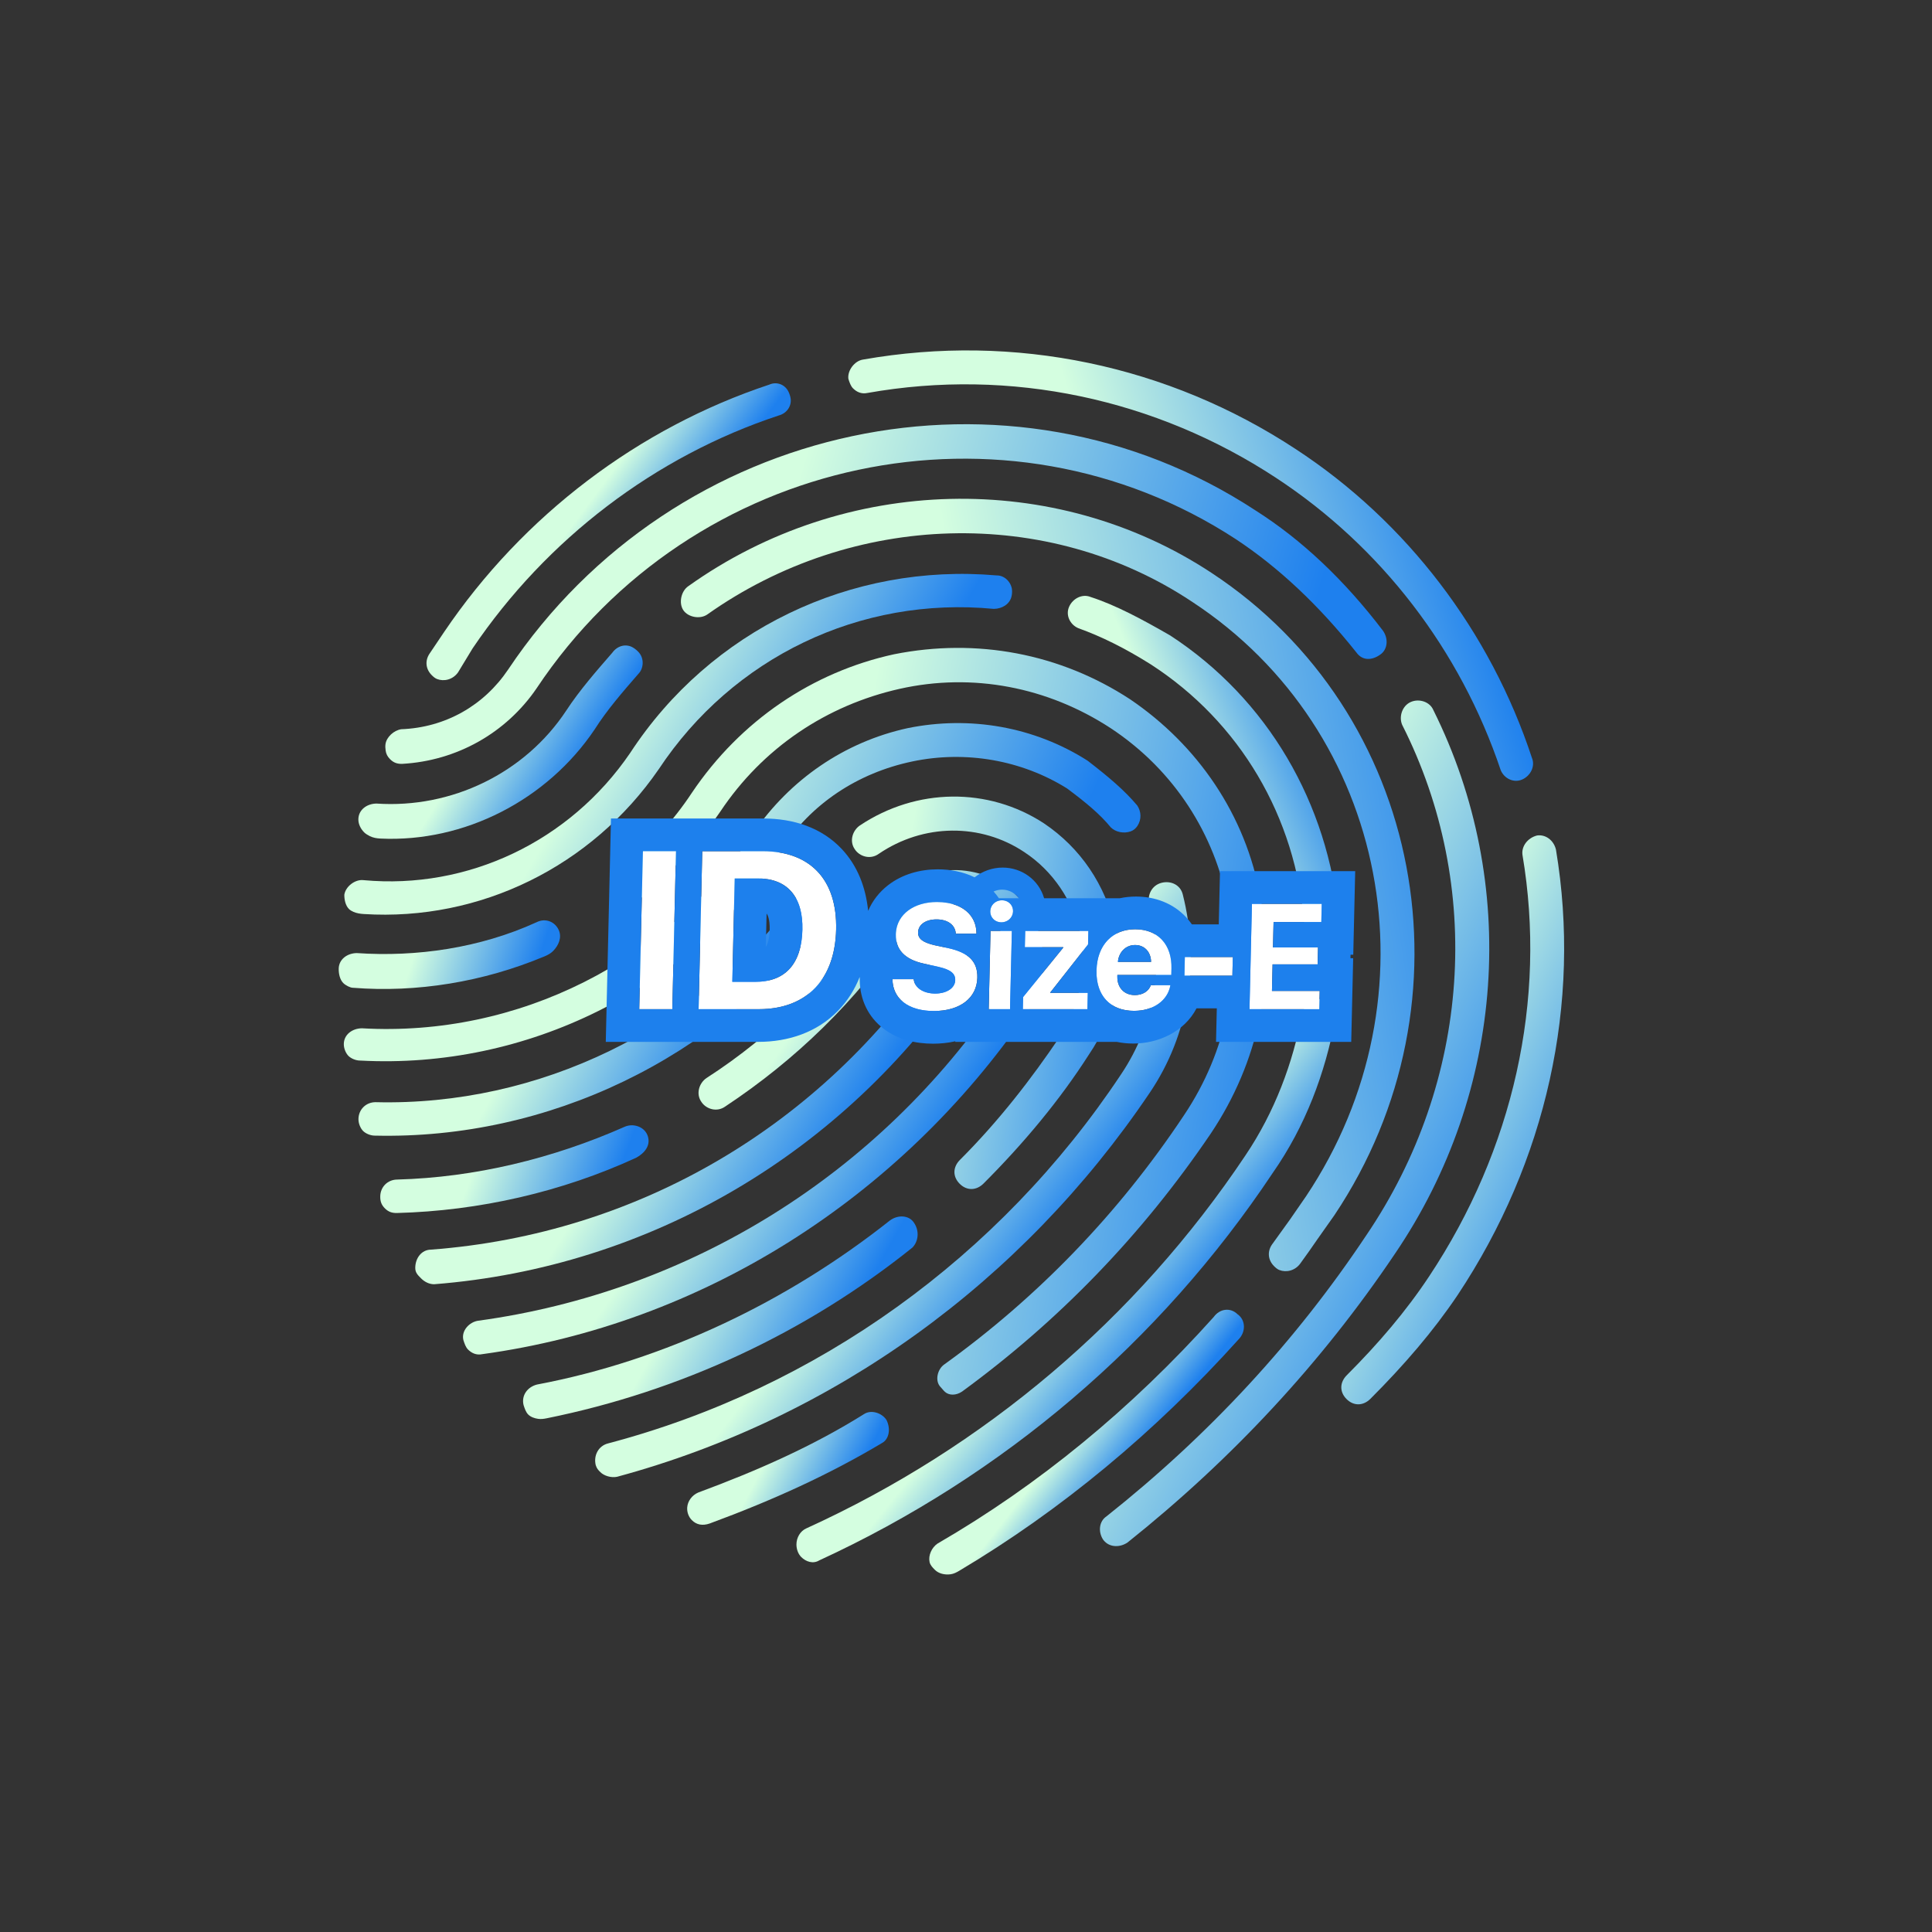 <?xml version="1.0" encoding="UTF-8"?> <svg xmlns="http://www.w3.org/2000/svg" width="827" height="827" viewBox="0 0 827 827" fill="none"><rect x="0" y="0" width="827" height="827" fill="#333333" stroke="none"/> <path d="M365.15 166.243C365.15 166.243 365.15 166.243 365.15 166.243C366.666 167.758 368.697 168.758 371.26 168.218C432.737 157.281 494.954 170.874 546.2 204.535C591.357 234.177 625.1 278.261 642.398 329.699C643.89 333.263 647.957 335.259 651.556 333.684C655.155 332.108 657.246 327.994 655.754 324.43C637.975 270.44 602.224 223.309 554.526 192.165C500.237 156.494 434.45 142.432 369.383 153.923C365.828 154.471 362.73 158.538 363.143 162.093C363.15 162.149 363.162 162.203 363.179 162.257C363.663 163.761 364.156 165.249 365.149 166.243C365.149 166.244 365.15 166.243 365.15 166.243V166.243Z" fill="url(#paint0_linear_435_3300)"></path> <path d="M623.945 554.352C623.945 554.352 623.945 554.351 623.945 554.351C661.929 497.16 677.028 429.498 666.034 363.676C665.058 359.597 661.51 357.081 657.923 357.636C653.82 358.707 651.221 362.314 651.694 365.889C662.219 428.14 647.675 492.217 611.768 546.315C601.88 561.258 589.961 575.201 576.513 588.649C573.41 591.752 573.359 595.843 576.394 598.878C579.426 601.91 583.517 601.866 586.624 598.759C601.103 584.273 613.542 569.811 623.946 554.352C623.946 554.352 623.945 554.351 623.945 554.352V554.352Z" fill="url(#paint1_linear_435_3300)"></path> <path d="M202.302 277.54C234.03 230.647 280.454 195.341 333.317 177.858C336.839 176.939 338.878 173.777 338.444 170.648C338.297 169.596 337.954 168.566 337.484 167.613C335.983 164.57 332.505 163.244 329.383 164.609C273.442 183.153 223.927 220.535 190.115 270.521L183.874 279.794C181.791 282.885 182.263 286.46 184.791 288.988V288.988C185.464 289.661 186.185 290.31 187.071 290.657C190.019 291.811 193.794 290.972 196.052 287.838L202.302 277.54Z" fill="url(#paint2_linear_435_3300)"></path> <path d="M413.376 416.199C413.376 416.199 413.376 416.199 413.376 416.199C415.458 413.108 414.998 408.513 411.45 405.997C408.407 403.985 403.8 404.552 401.201 408.159C351.777 481.844 273.015 528.257 184.491 534.909C180.404 534.956 177.801 538.567 177.754 542.654C177.73 544.701 178.739 545.71 180.258 547.229C181.774 548.745 183.806 549.745 185.853 549.721C277.964 542.515 361.353 493.491 413.375 416.199C413.375 416.199 413.376 416.199 413.376 416.199V416.199Z" fill="url(#paint3_linear_435_3300)"></path> <path d="M277.086 485.778C275.593 482.215 271.01 480.734 267.411 482.31C236.58 495.959 203.253 504.015 170.009 504.912C165.921 504.96 162.814 508.066 162.767 512.154C162.743 514.201 163.236 515.725 164.755 517.245C166.271 518.76 167.799 519.256 169.846 519.233C205.135 518.309 240.505 510.232 272.372 495.548C277.003 492.941 278.578 489.342 277.086 485.779L277.086 485.778Z" fill="url(#paint4_linear_435_3300)"></path> <path d="M439.763 433.274C439.763 433.274 439.763 433.273 439.763 433.273C451.729 415.243 447.407 391.263 429.657 378.688C411.9 367.136 387.814 372.016 374.823 390.062C355.575 418.406 330.747 443.233 302.42 461.457C299.329 463.54 297.742 468.159 300.258 471.706C302.269 474.75 306.853 476.23 310.46 473.632C340.339 453.856 366.706 428.497 386.993 398.099C395.306 386.754 410.679 383.509 421.328 391.057C432.483 399.109 435.373 414.41 428.084 425.746C376.062 503.038 294.703 553.063 204.579 565.356C200.995 565.907 197.373 569.53 198.349 573.609C198.845 575.136 199.334 576.664 200.345 577.676C201.861 579.192 203.893 580.192 206.456 579.652C300.174 566.8 385.154 513.152 439.763 433.274C439.763 433.274 439.763 433.274 439.763 433.274V433.274Z" fill="url(#paint5_linear_435_3300)"></path> <path d="M351.772 393.906C351.772 393.906 351.772 393.906 351.773 393.905C353.469 391.387 353.478 387.87 352.056 385.286C351.416 384.124 350.334 383.24 349.068 382.845C346.21 381.954 342.745 382.719 340.63 384.834C298.062 440.544 230.701 473.532 160.681 471.79C156.593 471.838 153.487 474.944 153.439 479.032C153.416 481.079 154.416 483.111 155.427 484.123C156.439 485.134 158.471 486.134 160.518 486.111C234.626 487.805 306.602 453.226 351.771 393.907C351.771 393.907 351.771 393.906 351.772 393.906V393.906Z" fill="url(#paint6_linear_435_3300)"></path> <path d="M446.835 352.416C446.836 352.416 446.836 352.415 446.836 352.415C422.987 336.844 392.306 337.199 368.09 353.329C364.999 355.412 363.412 360.031 365.928 363.578C367.939 366.622 372.523 368.102 376.13 365.504C395.196 352.501 419.743 352.216 438.511 364.78C450.686 372.82 459.234 385.502 462.639 400.288C465.024 415.085 462.295 429.941 453.959 443.333C441.472 461.883 427.461 479.941 410.911 496.491C407.808 499.594 407.757 503.685 410.792 506.721C413.824 509.753 417.915 509.709 421.022 506.602C438.091 489.533 453.646 470.946 466.14 451.373C477.06 435.397 480.861 416.438 477.502 397.558C473.116 378.697 462.565 362.971 446.835 352.416C446.835 352.416 446.835 352.416 446.835 352.416V352.416Z" fill="url(#paint7_linear_435_3300)"></path> <path d="M391.171 523.309C391.172 523.309 391.172 523.308 391.171 523.308C389.159 520.265 384.565 519.805 380.958 522.404C337.1 557.167 284.659 582.314 229.832 592.664C225.729 593.735 223.131 597.342 224.107 601.421C224.603 602.949 225.091 604.477 226.103 605.489C227.19 606.575 228.808 607.13 230.39 607.349C231.595 607.517 232.816 607.348 234.01 607.107C291.246 595.537 345.08 570.503 390.532 534.052C393.122 531.468 393.69 526.862 391.171 523.311C391.171 523.31 391.171 523.31 391.171 523.309V523.309Z" fill="url(#paint8_linear_435_3300)"></path> <path d="M334.226 363.949C334.226 363.948 334.227 363.947 334.227 363.947C347.242 343.854 367.331 330.843 390.393 325.972C413.455 321.1 437.439 325.426 456.724 337.474C464.835 343.513 470.91 348.557 475.45 354.129C477.544 356.223 481.058 356.898 483.96 355.883C485.158 355.464 486.175 354.62 486.871 353.558C488.735 350.711 488.512 347.377 486.806 344.796C481.259 338.216 474.676 332.666 465.557 325.618C442.72 311.057 415.165 306.263 388.52 311.686C361.351 317.625 338.162 333.742 322.557 356.42C285.616 411.551 221.845 443.989 154.916 440.165C150.828 440.213 147.214 442.812 147.17 446.903C147.146 448.95 148.146 450.982 149.158 451.994C150.17 453.005 152.202 454.005 154.249 453.982C225.262 457.755 294.677 423.72 334.225 363.951C334.226 363.951 334.226 363.95 334.226 363.949V363.949Z" fill="url(#paint9_linear_435_3300)"></path> <path d="M492.021 467.946C509.185 442.694 513.632 411.969 506.302 382.911C505.326 378.831 501.259 376.835 497.159 377.903C493.057 378.974 490.965 383.089 491.938 387.164C498.812 411.623 494.413 438.261 479.847 459.907C427.813 538.22 349.449 594.345 260.219 617.876C256.116 618.947 254.025 623.062 254.997 627.138C255.493 628.666 255.997 629.17 257.009 630.181C258.525 631.697 261.584 632.685 264.144 632.142C356.965 607.044 437.404 548.843 492.016 467.952L492.021 467.946Z" fill="url(#paint10_linear_435_3300)"></path> <path d="M239.246 398.28C239.246 398.28 239.246 398.28 239.246 398.279C237.754 394.716 233.686 392.72 229.572 394.812C205.415 405.826 178.273 409.722 152.731 407.971C148.643 408.019 145.029 410.618 144.985 414.709C144.961 416.756 145.445 419.304 146.961 420.82C147.973 421.831 150.005 422.831 151.029 422.816C178.433 424.992 206.885 420.343 233.066 409.39C234.382 408.84 235.665 408.171 236.677 407.166C239.232 404.627 240.495 401.262 239.247 398.281C239.246 398.281 239.246 398.281 239.246 398.28V398.28Z" fill="url(#paint11_linear_435_3300)"></path> <path d="M411.807 595.671C411.807 595.671 411.807 595.67 411.807 595.67C453.058 565.538 488.761 528.827 518.411 485.026C538.702 454.625 546.276 418.749 539.521 384.068C533.282 348.862 512.667 318.938 483.754 299.334C453.815 279.743 418.106 272.999 382.75 280.053C347.895 287.615 316.98 308.425 296.169 339.34C288.36 351.189 278.524 362.041 264.581 373.961C261.994 376.548 261.427 381.155 263.438 384.199C265.954 387.746 270.561 387.187 273.652 385.104C288.631 372.149 299.503 360.261 308.343 347.381C326.556 320.073 353.863 301.861 385.131 294.854C416.399 287.847 448.534 294.119 475.429 311.698C530.222 347.873 544.197 421.842 506.737 477.494C478.641 519.741 443.969 555.421 404.271 584C401.18 586.083 400.097 591.206 402.625 593.734V593.734C403.296 594.406 403.83 595.219 404.55 595.839C406.319 597.366 409.231 597.401 411.806 595.671C411.807 595.671 411.807 595.671 411.807 595.671V595.671Z" fill="url(#paint12_linear_435_3300)"></path> <path d="M379.455 607.802C379.455 607.802 379.455 607.802 379.455 607.801C377.443 604.758 372.86 603.278 369.769 605.36C348.14 618.903 324.498 629.402 298.828 638.904C296.205 640.052 294.383 642.549 294.166 645.198C294.002 647.186 294.725 649.283 296.135 650.693V650.693C298.155 652.713 300.71 653.197 303.785 652.138C330.998 642.108 355.155 631.093 377.809 617.535C380.384 615.975 381.455 611.872 379.455 607.802C379.455 607.802 379.455 607.802 379.455 607.802V607.802Z" fill="url(#paint13_linear_435_3300)"></path> <path d="M571.638 435.836C571.638 435.836 571.638 435.836 571.638 435.836C572.189 432.253 569.677 428.702 565.598 427.725C562.027 427.257 558.416 429.852 557.345 433.955C553.521 454.961 545.609 476.016 533.122 494.566C486.294 564.64 421.242 619.589 345.173 654.214C342.503 655.382 340.94 658.227 340.921 661.072C340.907 663.035 341.596 665.119 342.983 666.507V666.507C345.003 668.527 348.062 669.515 350.634 667.952C429.276 631.763 496.402 574.747 544.79 502.097C558.828 481.996 567.271 459.402 571.638 435.836C571.639 435.836 571.638 435.836 571.638 435.836V435.836Z" fill="url(#paint14_linear_435_3300)"></path> <path d="M500.942 272.032C500.941 272.031 500.939 272.03 500.938 272.029C488.748 265.013 477.571 259.01 466.877 255.554C463.314 254.061 459.199 256.153 457.624 259.751C456.049 263.35 458.045 267.417 461.609 268.91C471.283 272.378 481.45 277.371 492.616 284.402C530.675 309.01 554.743 349.633 558.3 395.607C558.276 397.654 559.284 398.662 560.296 399.674C561.409 400.787 562.8 401.622 564.475 401.773C565.762 401.89 567.091 401.737 568.315 401.323C571.415 400.274 573.537 396.895 573.145 393.905C568.618 343.845 542.552 299.159 500.945 272.035C500.944 272.034 500.943 272.033 500.942 272.032V272.032Z" fill="url(#paint15_linear_435_3300)"></path> <path d="M281.968 329.274C281.968 329.274 281.968 329.274 281.968 329.274C313.71 281.357 368.207 255.162 425.405 260.637C429.007 260.595 432.241 258.573 432.989 255.294C433.197 254.381 433.276 253.43 433.191 252.497C432.905 249.336 430.154 246.264 426.592 246.308C364.28 240.897 304.129 269.714 269.776 322.258C243.771 360.391 200.076 380.84 155.645 376.755C152.073 376.286 147.943 379.401 147.392 382.984C147.368 385.032 147.852 387.58 149.368 389.096C149.889 389.617 150.547 390 151.271 390.317C152.671 390.929 154.207 391.159 155.732 391.255C205.479 394.391 253.287 370.897 281.967 329.274C281.967 329.274 281.968 329.274 281.968 329.274V329.274Z" fill="url(#paint16_linear_435_3300)"></path> <path d="M254.559 312.212C254.56 312.212 254.56 312.211 254.56 312.211C259.77 303.97 266.507 296.224 273.241 288.475C275.482 286.234 275.826 282.096 273.569 279.396C272.852 278.538 271.975 277.803 271.02 277.222C268.087 275.439 264.34 276.284 262.098 279.404C255.361 287.149 248.111 295.414 242.385 304.171C224.693 330.959 193.326 346.152 161.144 343.968C157.057 344.016 153.442 346.615 153.399 350.706C153.375 352.753 154.375 354.785 155.891 356.301C156.455 356.865 157.337 357.426 158.273 357.897C159.682 358.607 161.262 358.871 162.839 358.946C198.803 360.651 234.196 342.462 254.559 312.212C254.559 312.212 254.559 312.212 254.559 312.212V312.212Z" fill="url(#paint17_linear_435_3300)"></path> <path d="M558.996 512.161C558.995 512.16 558.994 512.16 558.994 512.161C556.911 515.252 554.316 518.862 552.233 521.952C549.634 525.559 547.039 529.17 544.441 532.777C542.358 535.868 542.83 539.443 545.357 541.971V541.971C546.03 542.644 546.752 543.292 547.638 543.639C550.585 544.794 554.36 543.955 556.619 540.82C559.218 537.213 561.813 533.603 563.896 530.511C566.495 526.904 568.574 523.81 571.173 520.203C632.563 428.487 609.457 305.031 518.635 245.244C451.66 201.029 361.656 203.097 294.638 250.91C291.547 252.993 290.464 258.116 292.476 261.16C294.488 264.203 299.587 265.168 302.678 263.085C365.051 218.902 448.416 216.403 510.312 257.609C594.54 312.871 616.227 426.628 558.998 512.16C558.997 512.161 558.996 512.161 558.996 512.161V512.161Z" fill="url(#paint18_linear_435_3300)"></path> <path d="M529.778 562.601C529.778 562.601 529.778 562.601 529.777 562.601C526.746 559.569 522.135 560.133 519.54 563.743C484.318 603.006 444.574 635.678 401.335 660.718C398.818 662.414 397.298 665.792 397.907 668.631C398.185 669.929 399.142 670.936 400.08 671.874L400.185 671.979C401.791 673.585 404.379 674.212 406.921 673.87C408.238 673.693 409.44 673.074 410.582 672.394C454.186 646.461 494.382 613.111 530.171 573.334C533.267 570.231 533.326 565.117 529.779 562.601C529.778 562.601 529.778 562.601 529.778 562.601V562.601Z" fill="url(#paint19_linear_435_3300)"></path> <path d="M229.713 294.606C229.713 294.606 229.712 294.606 229.712 294.605C296.316 194.652 430.588 166.507 529.026 230.806C547.292 242.866 564.49 259.025 580.613 279.29C583.129 282.838 587.22 282.794 590.827 280.195C593.918 278.112 594.485 273.505 591.969 269.957C575.35 248.164 557.144 230.997 537.35 218.441C432.32 149.615 288.815 179.912 217.535 286.569C207.132 302.028 190.661 311.42 171.737 312.154C168.624 312.633 165.481 315.43 165.017 318.497C164.877 319.423 164.95 320.375 165.08 321.302C165.274 322.685 165.836 323.839 166.987 324.99C168.503 326.506 170.031 327.002 172.078 326.978C195.608 325.678 216.713 313.676 229.713 294.606C229.713 294.606 229.713 294.606 229.713 294.606V294.606Z" fill="url(#paint20_linear_435_3300)"></path> <path d="M613.556 303.957C613.557 303.957 613.557 303.956 613.557 303.955C612.064 300.393 607.482 298.914 603.884 300.489C600.285 302.064 598.698 306.683 600.19 310.246C635.176 379.371 629.607 462.772 584.874 528.731C554.695 574.069 517.417 614.379 473.557 649.144C470.636 651.112 469.969 655.332 472.025 658.784C472.268 659.192 472.583 659.55 472.919 659.886V659.886C475.446 662.414 479.534 662.366 482.628 660.287C527.522 624.488 565.836 583.143 597.05 536.77C644.385 467.204 650.528 378.174 613.555 303.958C613.555 303.957 613.555 303.957 613.556 303.957V303.957Z" fill="url(#paint21_linear_435_3300)"></path> <path d="M287.788 431.98L289.359 364.357H275.203L273.631 431.98H287.788Z" fill="white"></path> <path d="M300.609 364.357L299.038 431.98H324.866C345.163 431.98 357.409 419.374 357.908 397.911C358.406 376.448 346.734 364.357 326.437 364.357H300.609ZM314.494 376.026H324.479C336.948 376.026 343.798 383.805 343.469 397.958C343.129 412.579 336.107 420.264 323.451 420.264H313.466L314.494 376.026Z" fill="white"></path> <path d="M382.024 419.139C382.108 427.606 388.895 432.761 399.738 432.761C410.926 432.761 418.148 427.231 418.351 418.483C418.511 411.61 414.664 407.736 405.677 405.799L400.236 404.643C395.076 403.456 392.924 401.894 392.989 399.114C393.067 395.771 396.243 393.553 400.9 393.553C405.618 393.553 408.908 395.865 409.132 399.676H417.976C418.009 391.522 411.541 386.117 401.041 386.117C390.979 386.117 383.663 391.616 383.47 399.926C383.317 406.518 387.313 410.736 395.584 412.516L401.429 413.797C406.838 415.016 408.957 416.64 408.888 419.577C408.811 422.888 405.318 425.294 400.287 425.294C395.287 425.294 391.468 422.857 391.117 419.139H382.024Z" fill="white"></path> <path d="M423.225 431.98H432.35L433.129 398.489H424.004L423.225 431.98ZM428.652 394.802C431.402 394.802 433.575 392.709 433.636 390.085C433.698 387.429 431.621 385.367 428.871 385.367C426.121 385.367 423.948 387.429 423.886 390.085C423.825 392.709 425.902 394.802 428.652 394.802Z" fill="white"></path> <path d="M437.819 431.98H465.475L465.638 424.982H449.575L449.579 424.825L465.744 404.269L465.879 398.489H438.847L438.685 405.456H455.123L455.119 405.643L437.939 426.794L437.819 431.98Z" fill="white"></path> <path d="M485.863 404.518C489.926 404.518 492.639 407.455 492.727 411.735H478.508C478.918 407.549 481.863 404.518 485.863 404.518ZM492.62 421.733C491.716 424.294 489.115 425.95 485.772 425.95C481.115 425.95 478.16 422.67 478.271 417.89L478.284 417.327H501.378L501.443 414.547C501.68 404.362 495.677 397.77 485.927 397.77C476.02 397.77 469.609 404.706 469.361 415.391C469.112 426.106 475.146 432.698 485.458 432.698C493.74 432.698 499.842 428.293 500.995 421.733H492.62Z" fill="white"></path> <path d="M527.527 417.64L527.712 409.673H507.181L506.996 417.64H527.527Z" fill="white"></path> <path d="M564.907 424.169H544.469L544.733 412.797H564.015L564.183 405.549H544.902L545.155 394.677H565.592L565.773 386.898H535.898L534.85 431.98H564.725L564.907 424.169Z" fill="white"></path> <path fill-rule="evenodd" clip-rule="evenodd" d="M259.306 445.976L261.528 350.361H326.763C339.703 350.361 351.681 354.279 360.255 363.35C367.026 370.514 370.591 379.745 371.613 389.895C373.449 385.572 376.387 381.828 380.129 378.924C386.277 374.154 393.904 372.121 401.366 372.121C406.827 372.121 412.311 373.139 417.186 375.541C420.547 372.904 424.769 371.371 429.196 371.371C437.421 371.371 444.691 376.66 446.932 384.493H479.334C481.587 384.012 483.906 383.774 486.252 383.774C494.403 383.774 502.202 386.617 507.834 392.733C508.699 393.671 509.483 394.655 510.19 395.677H521.694L522.223 372.902H580.098L579.267 408.674H578.11L578.076 410.173H579.232L578.4 445.976H520.525L520.858 431.636H512.171C506.907 441.732 495.723 446.695 485.133 446.695C482.726 446.695 480.336 446.462 478.014 445.976H408.9L408.906 445.724C405.784 446.439 402.58 446.757 399.413 446.757C391.944 446.757 384.287 444.998 378.164 440.305C371.675 435.333 368.104 427.934 368.02 419.604L368.006 418.19C365.874 423.534 362.827 428.419 358.753 432.617C349.816 441.828 337.648 445.976 324.54 445.976H259.306ZM423.225 431.98H432.35L433.128 398.489H424.003L423.225 431.98ZM425.114 386.992C424.746 387.398 424.449 387.867 424.238 388.381C424.024 388.907 423.9 389.481 423.886 390.085C423.872 390.682 423.969 391.252 424.159 391.776C424.346 392.289 424.622 392.757 424.971 393.165C425.832 394.17 427.14 394.802 428.652 394.802C429.706 394.802 430.676 394.495 431.475 393.967C432.284 393.432 432.918 392.671 433.284 391.776C433.499 391.252 433.622 390.682 433.636 390.085C433.65 389.481 433.554 388.907 433.363 388.381C432.718 386.598 430.995 385.367 428.871 385.367C428.633 385.367 428.399 385.383 428.17 385.413C426.949 385.573 425.879 386.148 425.114 386.992ZM427.578 384.493H436.16C434.474 382.194 431.763 380.806 428.977 380.806C427.723 380.806 426.472 381.087 425.311 381.606C426.142 382.519 426.898 383.483 427.578 384.493ZM384.423 405.143C385.608 407.804 387.895 409.834 391.301 411.226C392.572 411.745 394 412.175 395.584 412.516L401.429 413.797C402.238 413.979 402.973 414.171 403.638 414.374C403.646 414.377 403.655 414.379 403.663 414.382C403.848 414.438 404.027 414.496 404.202 414.555C404.409 414.625 404.609 414.696 404.801 414.769C407.227 415.688 408.47 416.852 408.799 418.484C408.868 418.827 408.897 419.19 408.888 419.577C408.811 422.889 405.318 425.294 400.287 425.294C400.161 425.294 400.036 425.293 399.912 425.29C399.49 425.279 399.077 425.251 398.675 425.206C398.652 425.204 398.63 425.201 398.608 425.199C397.792 425.104 397.019 424.939 396.303 424.711C395.043 424.311 393.955 423.714 393.104 422.955C393.093 422.945 393.082 422.935 393.071 422.925C391.959 421.92 391.258 420.633 391.117 419.14H382.023C382.027 419.499 382.043 419.853 382.07 420.201C382.138 421.054 382.277 421.871 382.486 422.648C383.564 426.677 386.486 429.659 390.834 431.304C393.351 432.257 396.346 432.761 399.738 432.761C399.864 432.761 399.989 432.76 400.113 432.759C403.578 432.72 406.653 432.145 409.245 431.104C414.512 428.989 417.786 424.95 418.288 419.577C418.321 419.218 418.343 418.854 418.351 418.484C418.393 416.68 418.159 415.082 417.628 413.672C416.48 410.62 413.942 408.446 409.807 406.956C409.535 406.857 409.256 406.762 408.97 406.67C407.96 406.345 406.863 406.055 405.677 405.799L400.235 404.644C399.272 404.422 398.414 404.187 397.655 403.934C397.645 403.931 397.635 403.927 397.625 403.924C396.871 403.671 396.217 403.4 395.656 403.104C395.523 403.034 395.396 402.963 395.274 402.891C393.944 402.101 393.228 401.143 393.039 399.926C392.999 399.667 392.982 399.397 392.989 399.114C393.066 395.778 396.229 393.563 400.868 393.553C400.879 393.553 400.889 393.553 400.899 393.553C401.565 393.553 402.203 393.599 402.807 393.689C402.869 393.698 402.93 393.707 402.991 393.717C404.149 393.909 405.182 394.264 406.054 394.765C406.789 395.187 407.41 395.713 407.899 396.333C407.907 396.343 407.914 396.353 407.922 396.362C408.632 397.275 409.057 398.39 409.132 399.676H417.976C417.977 399.433 417.972 399.192 417.962 398.954C417.955 398.798 417.945 398.643 417.934 398.489C417.829 397.123 417.533 395.843 417.057 394.665C416.344 392.896 415.228 391.354 413.753 390.085C412.748 389.22 411.575 388.482 410.25 387.885C410.191 387.858 410.132 387.832 410.073 387.806C409.857 387.712 409.638 387.622 409.414 387.535C407.048 386.618 404.244 386.121 401.072 386.117C401.062 386.117 401.051 386.117 401.041 386.117C391.31 386.117 384.148 391.259 383.512 399.114C383.491 399.381 383.476 399.652 383.47 399.926C383.425 401.873 383.741 403.612 384.423 405.143ZM438.685 405.456H455.123L455.118 405.643L437.939 426.794L437.819 431.98H465.475L465.638 424.982H449.575L449.579 424.826L465.744 404.269L465.878 398.489H438.847L438.685 405.456ZM469.85 410.986C469.843 411.019 469.836 411.053 469.829 411.087C469.555 412.44 469.396 413.878 469.361 415.391C469.345 416.052 469.354 416.698 469.386 417.328C469.395 417.517 469.407 417.704 469.421 417.89C469.511 419.094 469.688 420.236 469.951 421.312C470.274 422.639 470.727 423.865 471.302 424.982C471.434 425.237 471.572 425.487 471.716 425.732C473.176 428.201 475.285 430.074 477.961 431.253C478.015 431.277 478.069 431.301 478.123 431.324C478.56 431.51 479.012 431.678 479.479 431.828C481.265 432.4 483.265 432.698 485.458 432.698C485.511 432.698 485.563 432.698 485.615 432.698C488.098 432.681 490.382 432.267 492.392 431.517C492.487 431.481 492.582 431.445 492.676 431.408C492.746 431.38 492.816 431.352 492.885 431.324C495.808 430.125 498.109 428.194 499.541 425.732C499.814 425.263 500.055 424.774 500.263 424.268C500.593 423.466 500.839 422.619 500.994 421.733H492.619C492.579 421.849 492.534 421.963 492.487 422.075C491.704 423.912 490.012 425.233 487.8 425.732C487.164 425.875 486.485 425.95 485.771 425.95C485.719 425.95 485.667 425.95 485.615 425.949C484.969 425.939 484.357 425.865 483.781 425.732C482.037 425.328 480.636 424.382 479.683 423.031C478.959 422.004 478.494 420.744 478.332 419.309C478.281 418.853 478.26 418.379 478.271 417.89L478.284 417.328H501.378L501.443 414.547C501.468 413.441 501.421 412.378 501.302 411.36C501.285 411.211 501.266 411.063 501.246 410.916C501.187 410.494 501.117 410.079 501.034 409.673C500.897 409.004 500.727 408.358 500.525 407.736C499.988 406.086 499.226 404.61 498.258 403.331C496.986 401.651 495.358 400.312 493.421 399.369C493.288 399.305 493.154 399.242 493.019 399.181C490.991 398.272 488.642 397.782 486.02 397.771C485.989 397.77 485.958 397.77 485.926 397.77C483.726 397.77 481.698 398.113 479.872 398.762C479.506 398.892 479.149 399.034 478.8 399.189C476.654 400.137 474.823 401.54 473.36 403.331C473.113 403.633 472.878 403.945 472.652 404.269C471.855 405.414 471.191 406.695 470.673 408.096C470.336 409.009 470.06 409.974 469.85 410.986ZM478.836 410.013C478.745 410.328 478.669 410.652 478.611 410.986C478.567 411.231 478.533 411.481 478.508 411.735H492.727C492.695 410.207 492.329 408.85 491.686 407.736C490.529 405.732 488.475 404.519 485.863 404.519C485.832 404.519 485.801 404.519 485.77 404.519C483.108 404.551 480.923 405.928 479.655 408.093C479.312 408.679 479.036 409.323 478.836 410.013ZM527.527 417.64L527.712 409.673H507.181L506.996 417.64H527.527ZM534.85 431.98H564.725L564.907 424.17H544.469L544.733 412.798H564.015L564.183 405.55H544.902L545.155 394.677H565.592L565.773 386.898H535.898L534.85 431.98ZM300.609 364.358L299.038 431.98H324.866C336.667 431.98 345.746 427.718 351.378 419.932C355.432 414.327 357.699 406.895 357.908 397.911C358.149 387.536 355.546 379.351 350.5 373.663C345.107 367.584 336.923 364.358 326.437 364.358H300.609ZM313.466 420.264H323.45C324.025 420.264 324.588 420.248 325.139 420.217C325.942 420.171 326.72 420.091 327.473 419.979C333.007 419.15 337.183 416.526 339.88 412.191C342.113 408.603 343.332 403.842 343.469 397.958C343.618 391.534 342.289 386.424 339.626 382.758C337.085 379.259 333.33 377.076 328.487 376.322C327.739 376.206 326.965 376.123 326.165 376.076C325.615 376.043 325.053 376.026 324.479 376.026H314.494L313.466 420.264ZM328.145 391.045L327.814 405.312C328.144 404.911 329.35 403.08 329.469 397.958C329.58 393.196 328.475 391.451 328.145 391.045ZM273.631 431.98H287.788L289.359 364.358H275.203L273.631 431.98Z" fill="#1D80ED"></path> <defs> <linearGradient id="paint0_linear_435_3300" x1="297.658" y1="88.426" x2="563.261" y2="9.078" gradientUnits="userSpaceOnUse"> <stop offset="0.469" stop-color="#D4FEE0"></stop> <stop offset="1" stop-color="#1E80EE"></stop> </linearGradient> <linearGradient id="paint1_linear_435_3300" x1="480.503" y1="483.251" x2="663.963" y2="569.99" gradientUnits="userSpaceOnUse"> <stop offset="0.469" stop-color="#D4FEE0"></stop> <stop offset="1" stop-color="#1E80EE"></stop> </linearGradient> <linearGradient id="paint2_linear_435_3300" x1="174.414" y1="262.022" x2="233.196" y2="305.795" gradientUnits="userSpaceOnUse"> <stop offset="0.469" stop-color="#D4FEE0"></stop> <stop offset="1" stop-color="#1E80EE"></stop> </linearGradient> <linearGradient id="paint3_linear_435_3300" x1="168.559" y1="513.018" x2="293.542" y2="592.748" gradientUnits="userSpaceOnUse"> <stop offset="0.469" stop-color="#D4FEE0"></stop> <stop offset="1" stop-color="#1E80EE"></stop> </linearGradient> <linearGradient id="paint4_linear_435_3300" x1="149.948" y1="493.71" x2="253.587" y2="532.366" gradientUnits="userSpaceOnUse"> <stop offset="0.469" stop-color="#D4FEE0"></stop> <stop offset="1" stop-color="#1E80EE"></stop> </linearGradient> <linearGradient id="paint5_linear_435_3300" x1="188.951" y1="540.353" x2="309.061" y2="622.584" gradientUnits="userSpaceOnUse"> <stop offset="0.469" stop-color="#D4FEE0"></stop> <stop offset="1" stop-color="#1E80EE"></stop> </linearGradient> <linearGradient id="paint6_linear_435_3300" x1="141.932" y1="452.75" x2="267.402" y2="524.173" gradientUnits="userSpaceOnUse"> <stop offset="0.469" stop-color="#D4FEE0"></stop> <stop offset="1" stop-color="#1E80EE"></stop> </linearGradient> <linearGradient id="paint7_linear_435_3300" x1="288.363" y1="372.672" x2="495.157" y2="404.758" gradientUnits="userSpaceOnUse"> <stop offset="0.469" stop-color="#D4FEE0"></stop> <stop offset="1" stop-color="#1E80EE"></stop> </linearGradient> <linearGradient id="paint8_linear_435_3300" x1="213.041" y1="577.479" x2="322.634" y2="638.342" gradientUnits="userSpaceOnUse"> <stop offset="0.469" stop-color="#D4FEE0"></stop> <stop offset="1" stop-color="#1E80EE"></stop> </linearGradient> <linearGradient id="paint9_linear_435_3300" x1="121.443" y1="397.377" x2="388.384" y2="516.917" gradientUnits="userSpaceOnUse"> <stop offset="0.469" stop-color="#D4FEE0"></stop> <stop offset="1" stop-color="#1E80EE"></stop> </linearGradient> <linearGradient id="paint10_linear_435_3300" x1="251.124" y1="594.206" x2="347.1" y2="667.676" gradientUnits="userSpaceOnUse"> <stop offset="0.469" stop-color="#D4FEE0"></stop> <stop offset="1" stop-color="#1E80EE"></stop> </linearGradient> <linearGradient id="paint11_linear_435_3300" x1="132.476" y1="399.35" x2="224.768" y2="429.2" gradientUnits="userSpaceOnUse"> <stop offset="0.469" stop-color="#D4FEE0"></stop> <stop offset="1" stop-color="#1E80EE"></stop> </linearGradient> <linearGradient id="paint12_linear_435_3300" x1="175.737" y1="344.132" x2="565.739" y2="415.971" gradientUnits="userSpaceOnUse"> <stop offset="0.469" stop-color="#D4FEE0"></stop> <stop offset="1" stop-color="#1E80EE"></stop> </linearGradient> <linearGradient id="paint13_linear_435_3300" x1="286.476" y1="633.396" x2="348.732" y2="665.77" gradientUnits="userSpaceOnUse"> <stop offset="0.469" stop-color="#D4FEE0"></stop> <stop offset="1" stop-color="#1E80EE"></stop> </linearGradient> <linearGradient id="paint14_linear_435_3300" x1="336.752" y1="632.289" x2="404.906" y2="687.67" gradientUnits="userSpaceOnUse"> <stop offset="0.469" stop-color="#D4FEE0"></stop> <stop offset="1" stop-color="#1E80EE"></stop> </linearGradient> <linearGradient id="paint15_linear_435_3300" x1="403.777" y1="238.738" x2="518.8" y2="192.022" gradientUnits="userSpaceOnUse"> <stop offset="0.469" stop-color="#D4FEE0"></stop> <stop offset="1" stop-color="#1E80EE"></stop> </linearGradient> <linearGradient id="paint16_linear_435_3300" x1="133.733" y1="347.924" x2="302.502" y2="447.128" gradientUnits="userSpaceOnUse"> <stop offset="0.469" stop-color="#D4FEE0"></stop> <stop offset="1" stop-color="#1E80EE"></stop> </linearGradient> <linearGradient id="paint17_linear_435_3300" x1="146.525" y1="335.176" x2="217.282" y2="378.722" gradientUnits="userSpaceOnUse"> <stop offset="0.469" stop-color="#D4FEE0"></stop> <stop offset="1" stop-color="#1E80EE"></stop> </linearGradient> <linearGradient id="paint18_linear_435_3300" x1="202.195" y1="182.154" x2="607.3" y2="119.611" gradientUnits="userSpaceOnUse"> <stop offset="0.469" stop-color="#D4FEE0"></stop> <stop offset="1" stop-color="#1E80EE"></stop> </linearGradient> <linearGradient id="paint19_linear_435_3300" x1="396.023" y1="653.371" x2="437.994" y2="686.226" gradientUnits="userSpaceOnUse"> <stop offset="0.469" stop-color="#D4FEE0"></stop> <stop offset="1" stop-color="#1E80EE"></stop> </linearGradient> <linearGradient id="paint20_linear_435_3300" x1="119.673" y1="248.477" x2="531.394" y2="368.296" gradientUnits="userSpaceOnUse"> <stop offset="0.469" stop-color="#D4FEE0"></stop> <stop offset="1" stop-color="#1E80EE"></stop> </linearGradient> <linearGradient id="paint21_linear_435_3300" x1="337.784" y1="494.709" x2="598.229" y2="624.501" gradientUnits="userSpaceOnUse"> <stop offset="0.469" stop-color="#D4FEE0"></stop> <stop offset="1" stop-color="#1E80EE"></stop> </linearGradient> </defs> </svg> 